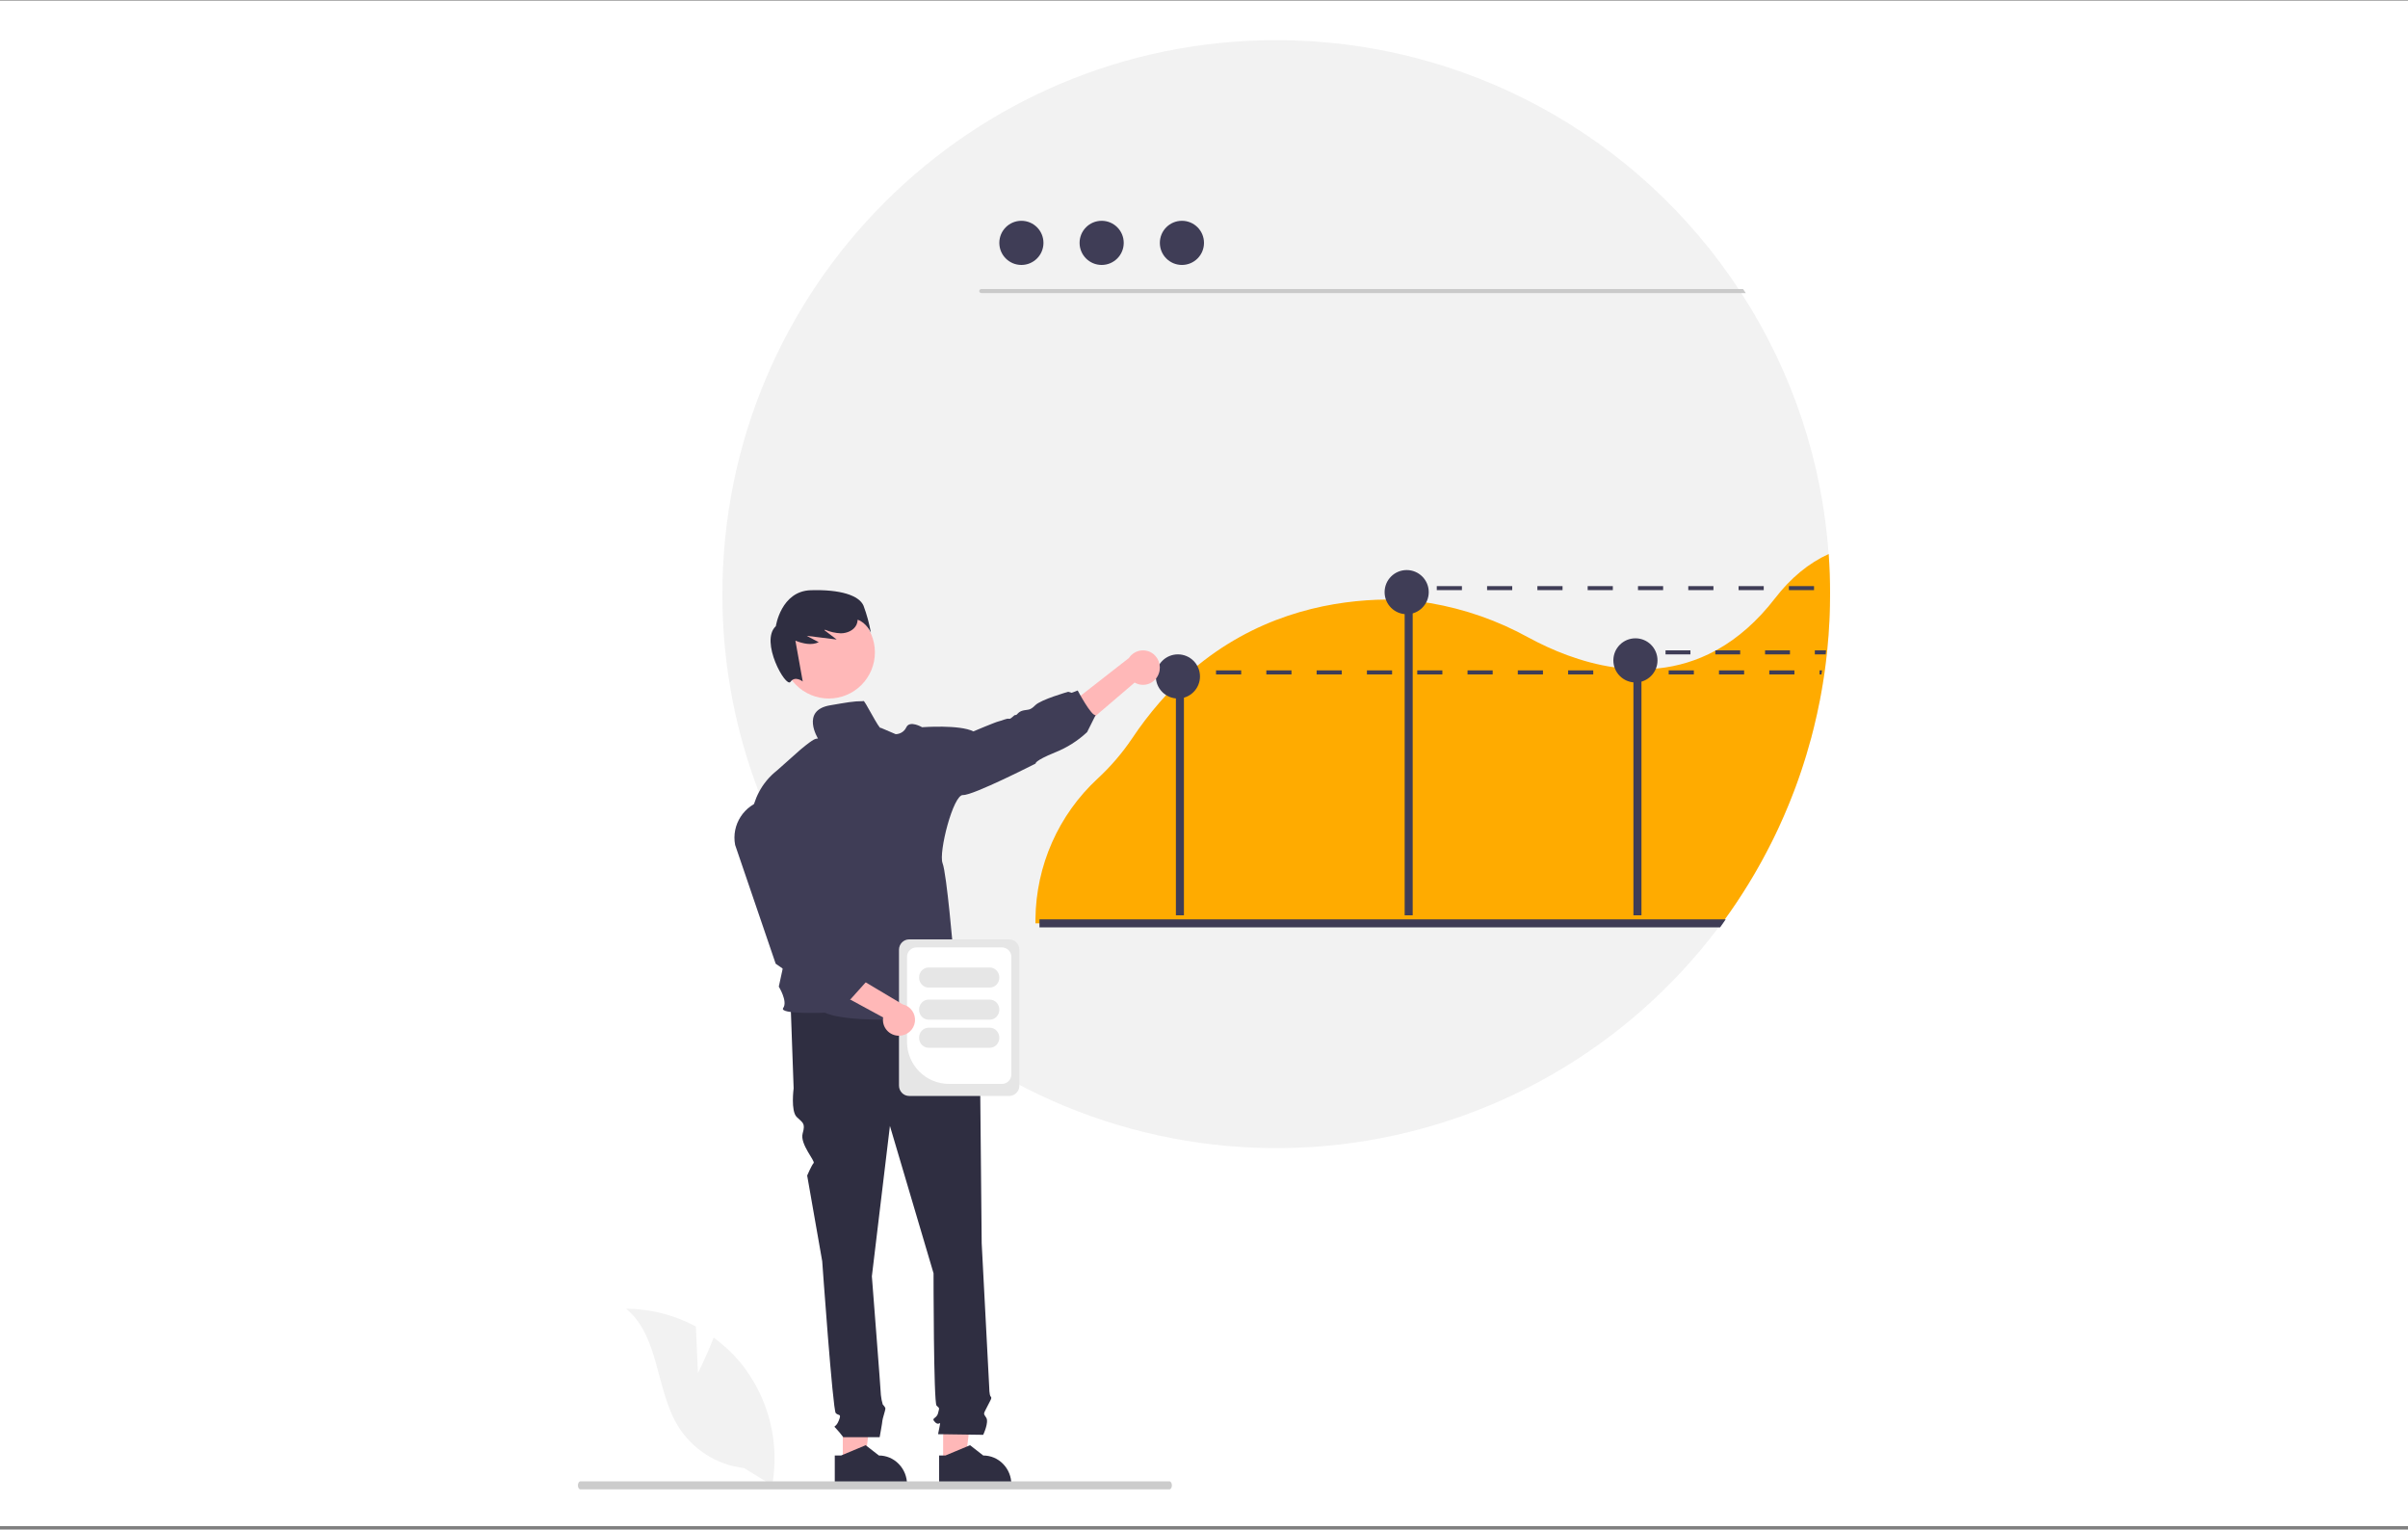 <?xml version="1.0" encoding="UTF-8"?>
<svg width="600px" height="381px" viewBox="0 0 600 381" version="1.1" xmlns="http://www.w3.org/2000/svg" xmlns:xlink="http://www.w3.org/1999/xlink">
    <rect x="0" y="0" width="600" height="381" fill="#808080" stroke="none"/>
    <title>site-audit</title>
    <g id="Page-1" stroke="none" stroke-width="1" fill="none" fill-rule="evenodd">
        <g id="site-audit">
            <rect id="Rectangle" fill="#FFFFFF" x="0" y="0.149" width="600" height="380"></rect>
            <g id="undraw_revenue_re_2bmg" transform="translate(144, 10)" fill-rule="nonzero">
                <path d="M312,137.975 C312,139.002 311.988,140.027 311.964,141.051 C311.953,141.72 311.933,142.389 311.907,143.058 C311.901,143.25 311.896,143.437 311.886,143.629 C311.87,143.997 311.855,144.36 311.839,144.718 C311.725,147.109 311.549,149.483 311.31,151.84 C311.3,151.954 311.289,152.068 311.279,152.177 C311.253,152.411 311.232,152.644 311.201,152.877 C311.128,153.578 311.051,154.278 310.962,154.968 C310.905,155.435 310.848,155.896 310.786,156.363 C310.755,156.586 310.724,156.809 310.698,157.027 C310.661,157.271 310.63,157.509 310.594,157.748 C310.578,157.852 310.563,157.956 310.547,158.064 C310.495,158.417 310.444,158.775 310.387,159.128 C310.319,159.589 310.246,160.046 310.169,160.508 C310.096,160.964 310.018,161.42 309.935,161.877 C309.857,162.333 309.774,162.79 309.691,163.246 C309.608,163.708 309.52,164.164 309.432,164.621 C308.986,166.882 308.488,169.125 307.938,171.348 C307.72,172.215 307.497,173.079 307.269,173.942 C306.89,175.342 306.49,176.736 306.07,178.123 C305.951,178.507 305.831,178.89 305.712,179.269 C305.577,179.705 305.437,180.14 305.297,180.571 C305.157,181.007 305.017,181.437 304.872,181.868 C304.726,182.298 304.581,182.729 304.431,183.159 C304.285,183.585 304.135,184.015 303.979,184.441 C303.829,184.871 303.673,185.296 303.518,185.722 C303.357,186.147 303.201,186.572 303.04,186.993 C302.719,187.843 302.388,188.685 302.049,189.519 C301.883,189.939 301.712,190.359 301.536,190.774 C300.846,192.444 300.123,194.095 299.367,195.728 C299.201,196.091 299.035,196.454 298.864,196.812 C298.75,197.05 298.641,197.284 298.527,197.522 C298.335,197.916 298.148,198.305 297.956,198.694 C297.764,199.089 297.567,199.488 297.365,199.888 C296.965,200.676 296.559,201.463 296.146,202.248 C295.736,203.031 295.315,203.814 294.885,204.587 C294.454,205.36 294.018,206.133 293.578,206.895 C293.354,207.279 293.131,207.663 292.908,208.042 C292.011,209.561 291.084,211.064 290.128,212.549 C289.178,214.027 288.198,215.488 287.186,216.932 C286.683,217.653 286.169,218.374 285.65,219.085 C285.443,219.37 285.235,219.65 285.028,219.93 C284.774,220.283 284.509,220.63 284.244,220.978 C261.522,251.195 227.387,270.759 189.824,275.091 C152.262,279.424 114.568,268.145 85.561,243.894 C84.046,242.629 82.559,241.332 81.099,240.004 C71.733,231.477 63.58,221.707 56.866,210.967 C56.031,209.624 55.211,208.265 54.423,206.895 C42.317,185.945 35.962,162.17 36,137.975 C36,61.772 97.784,0 174,0 C220.592,-0.028 264.047,23.471 289.526,62.473 C289.754,62.82 289.982,63.173 290.211,63.526 C302.68,82.928 310.054,105.16 311.652,128.166 C311.886,131.403 312,134.673 312,137.975 Z" id="Path" fill="#F2F2F2"></path>
                <path d="M291,63 L100.512,63 C100.227,62.993 100,62.771 100,62.5 C100,62.229 100.227,62.007 100.512,62 L290.318,62 C290.545,62.33 290.773,62.665 291,63 Z" id="Path" fill="#CACACA"></path>
                <circle id="Oval" fill="#3F3D56" cx="110.5" cy="50.5" r="5.5"></circle>
                <circle id="Oval" fill="#3F3D56" cx="130.5" cy="50.5" r="5.5"></circle>
                <circle id="Oval" fill="#3F3D56" cx="150.5" cy="50.5" r="5.5"></circle>
                <path d="M311.653,128 C306.673,130.273 302.212,133.944 298.315,138.994 C293.812,144.834 288.988,148.947 284.06,151.735 C283.827,151.865 283.599,151.989 283.365,152.114 C278.948,154.503 274.103,155.993 269.11,156.498 C267.602,156.651 266.087,156.724 264.571,156.717 C263.939,156.711 263.307,156.696 262.68,156.665 C261.193,156.592 259.721,156.446 258.275,156.238 C249.974,155.052 242.466,151.849 236.906,148.838 C229.288,144.621 221.019,141.717 212.443,140.247 C210.909,139.992 209.379,139.793 207.852,139.649 C207.22,139.587 206.593,139.54 205.966,139.498 C204.427,139.394 202.889,139.346 201.354,139.352 C200.566,139.358 199.784,139.373 198.996,139.404 C185.762,139.925 168.502,143.71 153.024,156.935 C152.816,157.112 152.614,157.289 152.407,157.465 C152.215,157.632 152.024,157.803 151.832,157.975 C149.382,160.161 147.073,162.5 144.92,164.98 C142.45,167.82 140.166,170.816 138.08,173.951 C135.602,177.62 132.709,180.988 129.457,183.987 C119.736,192.99 114.146,205.618 114.005,218.892 L114.005,219.152 C114,219.433 114,219.719 114,220 L285.065,220 C285.272,219.719 285.48,219.438 285.682,219.152 C286.2,218.44 286.713,217.717 287.216,216.994 C288.226,215.548 289.205,214.084 290.154,212.6 C291.112,211.113 292.038,209.606 292.931,208.081 C293.154,207.701 293.377,207.316 293.599,206.931 C294.04,206.167 294.475,205.392 294.905,204.617 C295.335,203.842 295.755,203.057 296.164,202.272 C296.579,201.487 296.985,200.698 297.382,199.906 C297.584,199.505 297.781,199.105 297.973,198.71 C298.165,198.32 298.351,197.93 298.543,197.534 C298.657,197.295 298.766,197.061 298.88,196.822 C299.051,196.463 299.216,196.099 299.382,195.735 C300.139,194.097 300.861,192.441 301.548,190.769 C301.724,190.353 301.895,189.931 302.061,189.51 C302.398,188.673 302.728,187.829 303.051,186.978 C303.212,186.556 303.367,186.13 303.528,185.703 C303.683,185.277 303.839,184.851 303.989,184.419 C304.144,183.993 304.295,183.561 304.44,183.134 C304.59,182.703 304.735,182.271 304.88,181.84 C305.025,181.408 305.165,180.976 305.305,180.54 C305.445,180.108 305.585,179.671 305.72,179.234 C305.839,178.855 305.958,178.47 306.077,178.085 C306.497,176.696 306.896,175.299 307.274,173.893 C307.502,173.03 307.725,172.163 307.943,171.293 C308.492,169.067 308.989,166.819 309.435,164.548 C309.523,164.091 309.611,163.633 309.694,163.17 C309.777,162.713 309.86,162.255 309.938,161.797 C310.02,161.34 310.098,160.882 310.171,160.424 C310.248,159.962 310.321,159.504 310.388,159.041 C310.445,158.688 310.497,158.329 310.549,157.975 C310.564,157.866 310.58,157.762 310.596,157.658 C310.632,157.413 310.663,157.174 310.694,156.935 C310.725,156.711 310.756,156.488 310.787,156.269 C310.85,155.801 310.906,155.338 310.963,154.87 C311.052,154.179 311.129,153.477 311.202,152.775 L311.207,152.775 C311.228,152.541 311.254,152.307 311.28,152.073 C311.29,151.963 311.3,151.849 311.311,151.735 C311.549,149.374 311.725,146.994 311.839,144.594 C311.855,144.236 311.87,143.872 311.886,143.502 C311.896,143.31 311.901,143.123 311.907,142.93 C311.932,142.26 311.953,141.589 311.964,140.918 C311.989,139.893 312,138.865 312,137.834 C312,134.527 311.884,131.249 311.653,128 Z" id="Path" fill="#FFAB00"></path>
                <rect id="Rectangle" fill="#3F3D56" x="149" y="162" width="2" height="56"></rect>
                <rect id="Rectangle" fill="#3F3D56" x="206" y="137" width="2" height="81"></rect>
                <rect id="Rectangle" fill="#3F3D56" x="263" y="154" width="2" height="64"></rect>
                <circle id="Oval" fill="#3F3D56" cx="206.5" cy="137.5" r="5.5"></circle>
                <circle id="Oval" fill="#3F3D56" cx="263.5" cy="154.5" r="5.5"></circle>
                <circle id="Oval" fill="#3F3D56" cx="149.5" cy="158.5" r="5.5"></circle>
                <path d="M286,219 C285.794,219.301 285.588,219.597 285.381,219.893 C285.129,220.266 284.866,220.633 284.603,221 L115,221 L115,219 L286,219 Z" id="Path" fill="#3F3D56"></path>
                <polygon id="Path" fill="#FFB8B8" points="66.001 355 71.421 355 74 334 66 334.001"></polygon>
                <path d="M79.946,354.674 C79.298,354.002 78.526,353.468 77.676,353.105 C76.824,352.747 75.913,352.563 74.993,352.562 L71.704,350 L71.529,350.071 L65.573,352.562 L64,352.562 L64,360 L82,360 L82,359.767 C82.005,357.855 81.266,356.021 79.946,354.674 L79.946,354.674 Z" id="Path" fill="#2F2E41"></path>
                <polygon id="Path" fill="#FFB8B8" points="91.001 355 96.421 355 99 334 91 334.001"></polygon>
                <path d="M105.951,354.674 C105.302,354 104.528,353.467 103.676,353.105 C102.825,352.746 101.913,352.561 100.993,352.562 L97.709,350 L97.529,350.076 L91.573,352.562 L90,352.562 L90.005,360 L108,360 L108,359.767 C108.005,357.856 107.267,356.023 105.951,354.674 L105.951,354.674 Z" id="Path" fill="#2F2E41"></path>
                <path d="M96.109,239 L53,240.124 L53.75,261.1 C53.75,261.1 53,266.718 54.499,268.216 C55.999,269.715 56.749,269.715 55.999,272.337 C55.249,274.959 59.21,279.241 58.729,279.722 C58.248,280.203 57.123,282.825 57.123,282.825 L60.872,304.175 C60.872,304.175 63.496,341.258 64.246,342.007 C64.995,342.756 65.745,342.007 64.995,343.88 C64.246,345.753 63.496,345.003 64.246,345.753 C64.91,346.468 65.535,347.218 66.12,348 L75.183,348 C75.183,348 75.866,344.254 75.866,343.88 C75.866,343.505 76.616,341.258 76.616,340.883 C76.616,340.509 75.953,339.846 75.953,339.846 C75.724,339.085 75.57,338.303 75.491,337.512 C75.491,336.763 73.242,307.921 73.242,307.921 L77.741,270.464 L88.611,307.172 C88.611,307.172 88.611,339.385 89.361,340.134 C90.111,340.883 90.111,340.509 89.736,342.007 C89.361,343.505 87.862,343.131 88.986,344.254 C90.111,345.378 90.486,343.505 90.111,345.378 L89.736,347.251 L100.982,347.412 C100.982,347.412 102.481,344.254 101.731,343.131 C100.982,342.007 101.027,342.314 101.941,340.475 C102.856,338.636 103.231,338.261 102.856,337.887 C102.481,337.512 102.481,335.52 102.481,335.52 L100.607,299.68 C100.607,299.68 100.232,261.849 100.232,260.725 C100.204,260.147 100.31,259.57 100.543,259.04 L100.543,257.515 L99.107,252.11 L96.109,239 Z" id="Path" fill="#2F2E41"></path>
                <path d="M144.742,157.768 C144.323,158.956 143.409,159.894 142.247,160.329 C141.084,160.764 139.793,160.652 138.719,160.022 L120.016,176 L119,168.19 L137.293,153.91 C138.475,152.102 140.797,151.481 142.698,152.465 C144.598,153.45 145.476,155.728 144.742,157.768 L144.742,157.768 Z" id="Path" fill="#FFB8B8"></path>
                <circle id="Oval" fill="#FFB8B8" cx="62.5" cy="152.5" r="11.5"></circle>
                <path d="M71.169,140.892 C70.078,138.32 65.404,136.793 58.008,137.023 C50.612,137.253 49.316,145.979 49.316,145.979 C45.243,149.736 51.82,161.465 52.961,159.848 C54.102,158.231 56.018,159.759 56.018,159.759 L54.192,149.599 C56.12,150.333 58.194,150.826 60.007,149.971 L57.002,148.381 L64.473,149.301 L61.392,146.956 C61.467,146.931 61.542,146.906 61.616,146.881 C62.852,147.408 64.175,147.705 65.52,147.758 C67.091,147.746 68.76,147.018 69.418,145.607 C69.593,145.219 69.688,144.801 69.697,144.377 C71.863,145.073 73,147.583 73,147.583 C72.589,145.304 71.976,143.065 71.169,140.892 Z" id="Path" fill="#2F2E41"></path>
                <path d="M71.147,164.651 C68.553,164.651 66.882,165.01 62.846,165.69 C55.397,166.947 59.858,174.033 59.858,174.033 C59.858,174.033 60.195,173.861 59.282,174.033 C58.369,174.204 55.257,176.9 55.257,176.9 L49.69,181.849 C41.302,188.439 43.18,198.722 43.18,198.722 L55.412,211.045 L50.053,235.771 C50.053,235.771 52.331,239.442 51.153,241.089 C49.975,242.735 61.529,242.262 61.529,242.262 C69.502,245.82 97.594,242.813 97.594,242.813 C97.204,241.795 93.443,233.906 93.443,233.906 C95.078,231.081 93.521,226.999 93.521,226.999 C93.521,226.999 91.897,207.691 90.86,205.021 C89.822,202.352 93.516,187.889 95.944,188.044 C98.372,188.2 114.054,180.192 114.054,180.192 C114.054,180.192 113.66,179.564 118.837,177.445 C121.811,176.275 124.537,174.554 126.873,172.371 L129,168.118 C127.978,168.512 124.528,162 124.528,162 L123.024,162.574 L122.152,162.322 C122.152,162.322 115.351,164.259 113.961,165.672 C112.57,167.084 112.104,166.69 110.848,167.006 C109.593,167.323 109.437,168.206 109.043,168.107 C108.649,168.009 107.948,169.203 107.398,169.047 C106.848,168.892 105.671,169.52 104.887,169.676 C104.104,169.831 98.538,172.189 98.538,172.189 C95.093,170.444 85.755,171.151 85.755,171.151 C85.755,171.151 82.7,169.349 81.833,171.151 C81.357,172.196 80.319,172.87 79.172,172.88 L75.447,171.286 C75.231,172.077 71.168,163.832 71.147,164.651 Z" id="Path" fill="#3F3D56"></path>
                <path d="M29.905,332.013 L29.392,320.421 C24.039,317.548 18.069,316.03 12,316 C20.353,322.857 19.309,336.075 24.972,345.296 C28.595,351.094 34.647,354.924 41.419,355.703 L48.409,360 C50.35,349.134 47.456,337.96 40.488,329.421 C38.533,327.074 36.291,324.982 33.816,323.197 C32.142,327.629 29.905,332.013 29.905,332.013 Z" id="Path" fill="#F2F2F2"></path>
                <path d="M0,360 C0,360.265 0.064,360.52 0.18,360.708 C0.296,360.896 0.453,361.001 0.617,361 L147.383,361 C147.724,361 148,360.552 148,360 C148,359.448 147.724,359 147.383,359 L0.617,359 C0.453,358.999 0.296,359.104 0.18,359.292 C0.064,359.48 0,359.735 0,360 Z" id="Path" fill="#CCCCCC"></path>
                <rect id="Rectangle" fill="#3F3D56" x="151" y="157" width="3" height="1"></rect>
                <path d="M159,157 L159,158 L165.268,158 L165.268,157 L159,157 Z M171.535,157 L171.535,158 L177.798,158 L177.798,157 L171.535,157 Z M184.066,157 L184.066,158 L190.334,158 L190.334,157 L184.066,157 Z M196.596,157 L196.596,158 L202.864,158 L202.864,157 L196.596,157 Z M209.132,157 L209.132,158 L215.394,158 L215.394,157 L209.132,157 Z M221.662,157 L221.662,158 L227.93,158 L227.93,157 L221.662,157 Z M234.192,157 L234.192,158 L240.46,158 L240.46,157 L234.192,157 Z M246.728,157 L246.728,158 L252.99,158 L252.99,157 L246.728,157 Z M259.258,157 L259.258,158 L265.526,158 L265.526,157 L259.258,157 Z M271.788,157 L271.788,158 L278.056,158 L278.056,157 L271.788,157 Z M284.319,157 L284.319,158 L290.587,158 L290.587,157 L284.319,157 Z M296.854,157 L296.854,158 L303.117,158 L303.117,157 L296.854,157 Z M309.385,157 L309.385,158 L309.85,158 C309.866,157.895 309.881,157.795 309.897,157.695 C309.933,157.465 309.964,157.235 310,157 L309.385,157 Z" id="Shape" fill="#3F3D56"></path>
                <rect id="Rectangle" fill="#3F3D56" x="204" y="136" width="3" height="1"></rect>
                <path d="M214,136 L214,137 L220.268,137 L220.268,136 L214,136 Z M226.537,136 L226.537,137 L232.8,137 L232.8,136 L226.537,136 Z M239.068,136 L239.068,137 L245.337,137 L245.337,136 L239.068,136 Z M251.6,136 L251.6,137 L257.868,137 L257.868,136 L251.6,136 Z M264.137,136 L264.137,137 L270.4,137 L270.4,136 L264.137,136 Z M276.668,136 L276.668,137 L282.937,137 L282.937,136 L276.668,136 Z M289.2,136 L289.2,137 L295.468,137 L295.468,136 L289.2,136 Z M301.737,136 L301.737,137 L308,137 L308,136 L301.737,136 Z" id="Shape" fill="#3F3D56"></path>
                <rect id="Rectangle" fill="#3F3D56" x="261" y="152" width="3" height="1"></rect>
                <path d="M271,152 L271,153 L277.202,153 L277.202,152 L271,152 Z M283.404,152 L283.404,153 L289.6,153 L289.6,152 L283.404,152 Z M295.802,152 L295.802,153 L302.004,153 L302.004,152 L295.802,152 Z M308.201,152 L308.201,153 L310.898,153 C310.918,152.775 310.944,152.55 310.969,152.325 C310.98,152.22 310.99,152.11 311,152 L308.201,152 Z" id="Shape" fill="#3F3D56"></path>
                <path d="M80,260.417 L80,226.583 C80.002,225.157 81.13,224.002 82.523,224 L107.477,224 C108.87,224.002 109.998,225.157 110,226.583 L110,260.417 C109.998,261.843 108.87,262.998 107.477,263 L82.523,263 C81.13,262.998 80.002,261.843 80,260.417 Z" id="Path" fill="#E6E6E6"></path>
                <path d="M82,249.517 L82,228.354 C82.001,227.054 83.051,226.001 84.347,226 L105.653,226 C106.949,226.001 107.999,227.054 108,228.354 L108,257.646 C107.999,258.946 106.949,259.999 105.653,260 L92.454,260 C86.683,259.993 82.007,255.304 82,249.517 Z" id="Path" fill="#FFFFFF"></path>
                <path d="M85,233.5 C85.001,232.12 86.061,231.002 87.368,231 L102.632,231 C103.94,231 105,232.119 105,233.5 C105,234.881 103.94,236 102.632,236 L87.368,236 C86.061,235.998 85.001,234.88 85,233.5 L85,233.5 Z" id="Path" fill="#E6E6E6"></path>
                <path d="M85,241.5 C85.001,240.12 86.061,239.002 87.368,239 L102.632,239 C103.94,239 105,240.119 105,241.5 C105,242.881 103.94,244 102.632,244 L87.368,244 C86.061,243.998 85.001,242.88 85,241.5 L85,241.5 Z" id="Path" fill="#E6E6E6"></path>
                <path d="M85,248.5 C85.001,247.12 86.061,246.002 87.368,246 L102.632,246 C103.94,246 105,247.119 105,248.5 C105,249.881 103.94,251 102.632,251 L87.368,251 C86.061,250.998 85.001,249.88 85,248.5 L85,248.5 Z" id="Path" fill="#E6E6E6"></path>
                <path d="M80.052,247.999 C78.877,248.021 77.752,247.525 76.98,246.645 C76.208,245.764 75.869,244.59 76.055,243.439 L54,231.462 L60.455,228 L80.893,240.174 C82.867,240.62 84.192,242.46 83.977,244.457 C83.763,246.453 82.077,247.975 80.052,247.999 L80.052,247.999 Z" id="Path" fill="#FFB8B8"></path>
                <path d="M67.846,239 L60.2,237.654 L57.462,235.399 L55.621,234.47 L49.274,230.057 L49.255,230.001 L39.172,200.468 C38.21,195.433 41.379,190.529 46.396,189.286 L46.396,189.286 C49.099,188.62 51.961,189.13 54.26,190.689 C56.558,192.248 58.074,194.707 58.426,197.445 L61.671,222.756 L67.05,228.26 L69.404,228.711 L69.946,231.223 L72,234.37 L67.846,239 Z" id="Path" fill="#3F3D56"></path>
            </g>
        </g>
    </g>
</svg>